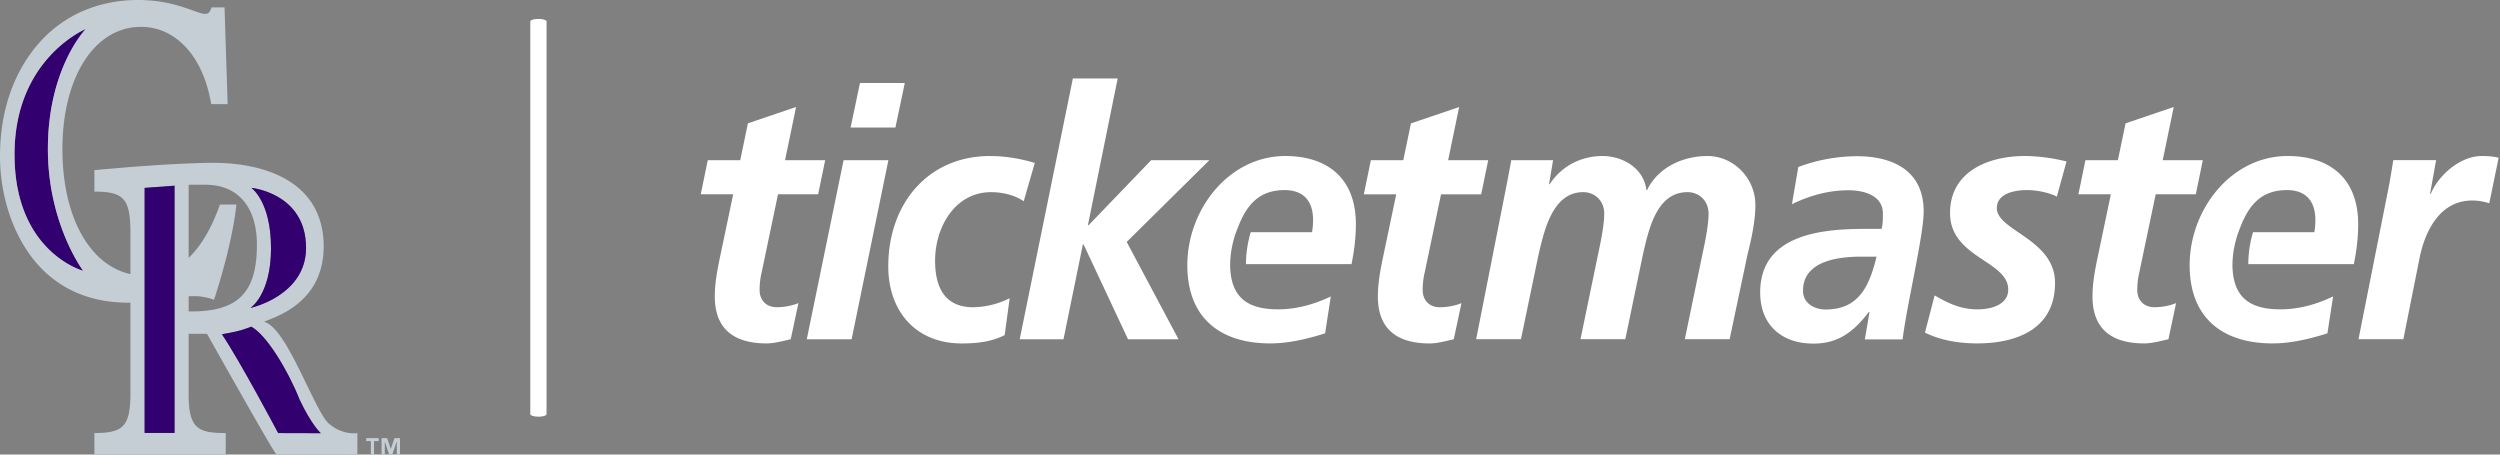 <svg width="132" height="24" fill="none" xmlns="http://www.w3.org/2000/svg"><rect width="100%" height="100%" fill="#808080" stroke="none"/><g clip-path="url(#prefix__clip0_3917_72791)"><mask id="prefix__a" style="mask-type:luminance" maskUnits="userSpaceOnUse" x="0" y="0" width="203" height="24"><path d="M203 0H0v24h203V0z" fill="#fff"/></mask><g mask="url(#prefix__a)" fill-rule="evenodd" clip-rule="evenodd" fill="#fff"><path d="M96.397 16.341c1.767 0 2.314-1.266 2.685-2.789h-.83c-1.148 0-3.053.203-3.053 1.8 0 .66.598.99 1.198.99zm2.314.13h-.035c-.812 1.064-1.625 1.671-2.93 1.671-1.644 0-2.808-.956-2.808-2.7 0-3.119 3.355-3.357 5.579-3.357h.83c.07-.259.07-.534.07-.81 0-.954-.99-1.229-1.82-1.229-1.04 0-2.046.276-2.983.737l.336-1.965a8.928 8.928 0 013.09-.57c1.82 0 3.53.698 3.53 2.918 0 1.266-.899 4.974-1.112 6.756h-1.995l.248-1.451zM45.406 4.384h2.366l-.494 2.35h-2.366l.494-2.35zm-.865 4.075h2.366l-1.942 9.454h-2.367l1.943-9.454zm9.512 2.165c-.46-.31-1.08-.478-1.73-.478-1.89 0-2.95 1.837-2.95 3.618 0 1.23.388 2.459 2.013 2.459a4.48 4.48 0 001.924-.476l-.264 1.947c-.724.367-1.5.44-2.278.44-2.35 0-3.867-1.634-3.867-4.075 0-3.304 2.1-5.82 5.369-5.82.882 0 1.73.166 2.366.367l-.583 2.018zm2.594-6.48h2.367l-1.573 7.748h.037L60.78 8.46h3.073l-4.363 4.314 2.737 5.14H59.56l-2.348-5.01h-.036l-1.024 5.01H53.84l2.807-13.768zM72.38 8.46h1.714l.404-1.945 2.546-.864-.583 2.809h2.116l-.37 1.8h-2.12l-.863 4.13c-.054.22-.107.55-.107.918 0 .567.37.915.902.915.423 0 .847-.09 1.146-.219l-.405 1.91c-.406.091-.867.22-1.272.22-1.606 0-2.736-.66-2.736-2.48 0-.732.14-1.447.299-2.2l.67-3.194h-1.71l.37-1.8h-.001z"/><path d="M71.59 11.835c0-2.404-1.483-3.597-3.725-3.597-2.985 0-5.174 2.827-5.174 5.764 0 2.81 1.764 4.13 4.379 4.13.972 0 1.978-.24 2.895-.533l.302-1.947c-.885.424-1.82.681-2.792.681-1.513 0-2.397-.558-2.51-2.046h-.003c-.005-.086-.011-.169-.011-.26v-.08a5.252 5.252 0 01.387-1.876c.454-1.203 1.097-2.034 2.49-2.034.99 0 1.502.568 1.502 1.58 0 .218-.019.42-.052.642h-3.24a6.031 6.031 0 00-.251 1.687h5.573c.142-.696.23-1.396.23-2.11m8.01-2.33c.07-.37.143-.756.195-1.049h2.208l-.213 1.268h.036c.635-.975 1.675-1.487 2.79-1.487 1.077 0 2.188.66 2.313 1.8h.034c.6-1.23 1.926-1.8 3.198-1.8 1.36 0 2.523 1.156 2.523 2.587 0 .845-.21 1.8-.405 2.57l-.955 4.516h-2.365l.955-4.61c.123-.566.299-1.449.299-2.017 0-.698-.512-1.139-1.112-1.139-1.643 0-2.048 1.983-2.35 3.27l-.935 4.496H83.45l.954-4.61c.124-.566.3-1.449.3-2.017 0-.698-.512-1.139-1.112-1.139-1.608 0-2.05 2.003-2.351 3.27l-.935 4.496h-2.365L79.6 9.505zm29.001.876c-.254-.144-.907-.345-1.579-.345-.707 0-1.59.201-1.59.955 0 1.192 3.074 1.633 3.074 3.946 0 2.46-2.067 3.193-4.098 3.193-.954 0-1.906-.145-2.77-.568l.51-1.965c.672.386 1.344.736 2.26.736.796 0 1.626-.276 1.626-1.047 0-1.524-3.072-1.672-3.072-4.039 0-2.22 2.064-3.01 3.936-3.01.866 0 1.749.165 2.214.29l-.511 1.854zm1.51-1.925h1.713l.407-1.945 2.543-.864-.582 2.81h2.117l-.37 1.8h-2.118l-.866 4.13c-.053.22-.107.55-.107.917 0 .568.373.916.903.916.421 0 .846-.09 1.147-.219l-.405 1.91c-.408.091-.868.22-1.272.22-1.61 0-2.737-.66-2.737-2.48 0-.733.141-1.448.3-2.2l.67-3.195h-1.713l.37-1.8zm16.043 1.267c.071-.404.142-.826.211-1.268h2.261l-.319 1.782h.037c.424-1.028 1.588-2 2.684-2 .301 0 .618.017.9.092l-.494 2.405a2.864 2.864 0 00-.9-.149c-1.68 0-2.492 1.562-2.79 3.084l-.847 4.24h-2.368l1.625-8.186zm-1.642 2.111c0-2.404-1.482-3.597-3.727-3.597-2.982 0-5.172 2.827-5.172 5.764 0 2.81 1.766 4.13 4.379 4.13.97 0 1.978-.24 2.896-.533l.3-1.947c-.883.424-1.82.681-2.79.681-1.514 0-2.397-.558-2.512-2.046h-.002c-.004-.086-.012-.169-.012-.259 0-.019 0-.037.002-.054l-.002-.028h.002c.01-.646.149-1.285.387-1.875.451-1.203 1.096-2.034 2.49-2.034.99 0 1.5.568 1.5 1.58 0 .218-.017.42-.053.642h-3.238a6.023 6.023 0 00-.25 1.687h5.573c.14-.696.229-1.396.229-2.11M37.37 8.457h1.715l.405-1.945 2.543-.864-.583 2.81h2.119l-.371 1.8h-2.119l-.865 4.13c-.053.22-.107.55-.107.917 0 .568.372.916.901.916.424 0 .848-.09 1.149-.219l-.407 1.91c-.407.091-.865.22-1.27.22-1.607 0-2.738-.66-2.738-2.48 0-.733.142-1.448.3-2.2l.671-3.195H37l.37-1.8zM28.429 22c-.237 0-.429-.06-.429-.134V1.134c0-.074.192-.134.429-.134.236 0 .428.06.428.134v20.732c0 .074-.192.134-.428.134z"/></g><path d="M4.53 1.529S.77 3.084.766 8.14C.762 13.32 4.391 14.3 4.391 14.3s-1.868-2.477-1.863-6.451c.007-4.28 2.002-6.32 2.002-6.32z" fill="#33006F"/><path d="M17.314 22.317c-.778-.806-2.197-5.045-3.37-5.324.43-.228 3.135-.893 3.148-3.98-.013-3.336-2.94-4.417-5.869-4.417-.622 0-1.757.049-2.91.12-1.463.097-2.214.17-3.329.266v1.135c1.573 0 1.902.386 1.902 2.197v2.159c-2.167-.483-3.59-3.028-3.59-6.605 0-3.787 1.687-6.45 4.149-6.45.927 0 1.741.39 2.39 1.1.649.707 1.111 1.734 1.315 2.98h.87L11.855.39h-.686c-.074.244-.167.343-.334.343C10.372.734 9.28 0 7.298 0 5.15 0 3.316.831 2.038 2.297.741 3.787 0 5.816 0 8.26c0 1.686.463 3.592 1.52 5.106 1.054 1.515 2.76 2.615 5.24 2.615.043 0 .084-.004.127-.005v4.765c0 1.762-.366 2.124-1.903 2.124v1.135h6.935v-1.135c-1.428 0-1.958-.217-1.958-2.004v-3.235h.97S14.504 24 14.601 24l4.269-.003v-1.129s-.807.14-1.557-.55zM.766 8.141C.77 3.084 4.53 1.529 4.53 1.529s-1.995 2.04-2.002 6.32c-.006 3.974 1.863 6.45 1.863 6.45S.76 13.322.766 8.142zm8.45 14.72h-1.58V9.92l1.58-.115V22.86zm6.943-9.782c.008 2.541-2.938 3.181-2.938 3.181s1.088-.691 1.088-3.153c.002-2.485-1.04-3.188-1.04-3.188s2.882.275 2.89 3.16zM9.96 16.442v-.797c.069-.003.14-.007.207-.007.224 0 .427 0 .593.049.185.024.371.073.537.146l.057-.171c.536-1.661.98-3.47 1.129-4.863h-.87c-.443 1.253-.996 2.19-1.653 2.816v-3.86h.896c1.775 0 2.709 1.255 2.709 3.162 0 2.487-.951 3.573-3.605 3.525zm4.727 6.425s-2.036-3.842-2.972-5.218c0 0 .687-.114 1.022-.216a5.95 5.95 0 00.528-.185c.799.424 1.939 2.305 2.548 3.842.657 1.388 1.127 1.783 1.127 1.783l-2.253-.006z" fill="#C4CED4"/><path d="M7.636 22.86h1.58V9.805l-1.58.116v12.94zm6.674-9.753c-.001 2.461-1.089 3.154-1.089 3.154s2.946-.64 2.938-3.183c-.008-2.885-2.89-3.159-2.89-3.159s1.042.703 1.04 3.188zm1.504 7.983c-.61-1.538-1.75-3.418-2.548-3.842 0 0-.222.092-.528.185-.335.102-1.021.216-1.021.216.935 1.376 2.97 5.218 2.97 5.218l2.254.006s-.47-.395-1.127-1.783z" fill="#33006F"/><path d="M20.832 23.133l-.199.566h-.004l-.191-.566h-.29V24h.168v-.69h.003l.23.69h.162l.238-.69h.003V24h.168v-.867h-.288zm-1.498.154h.248V24h.167v-.713h.248v-.154h-.663v.154z" fill="#C4CED4"/></g><defs><clipPath id="prefix__clip0_3917_72791"><path fill="#fff" d="M0 0h132v24H0z"/></clipPath></defs></svg>